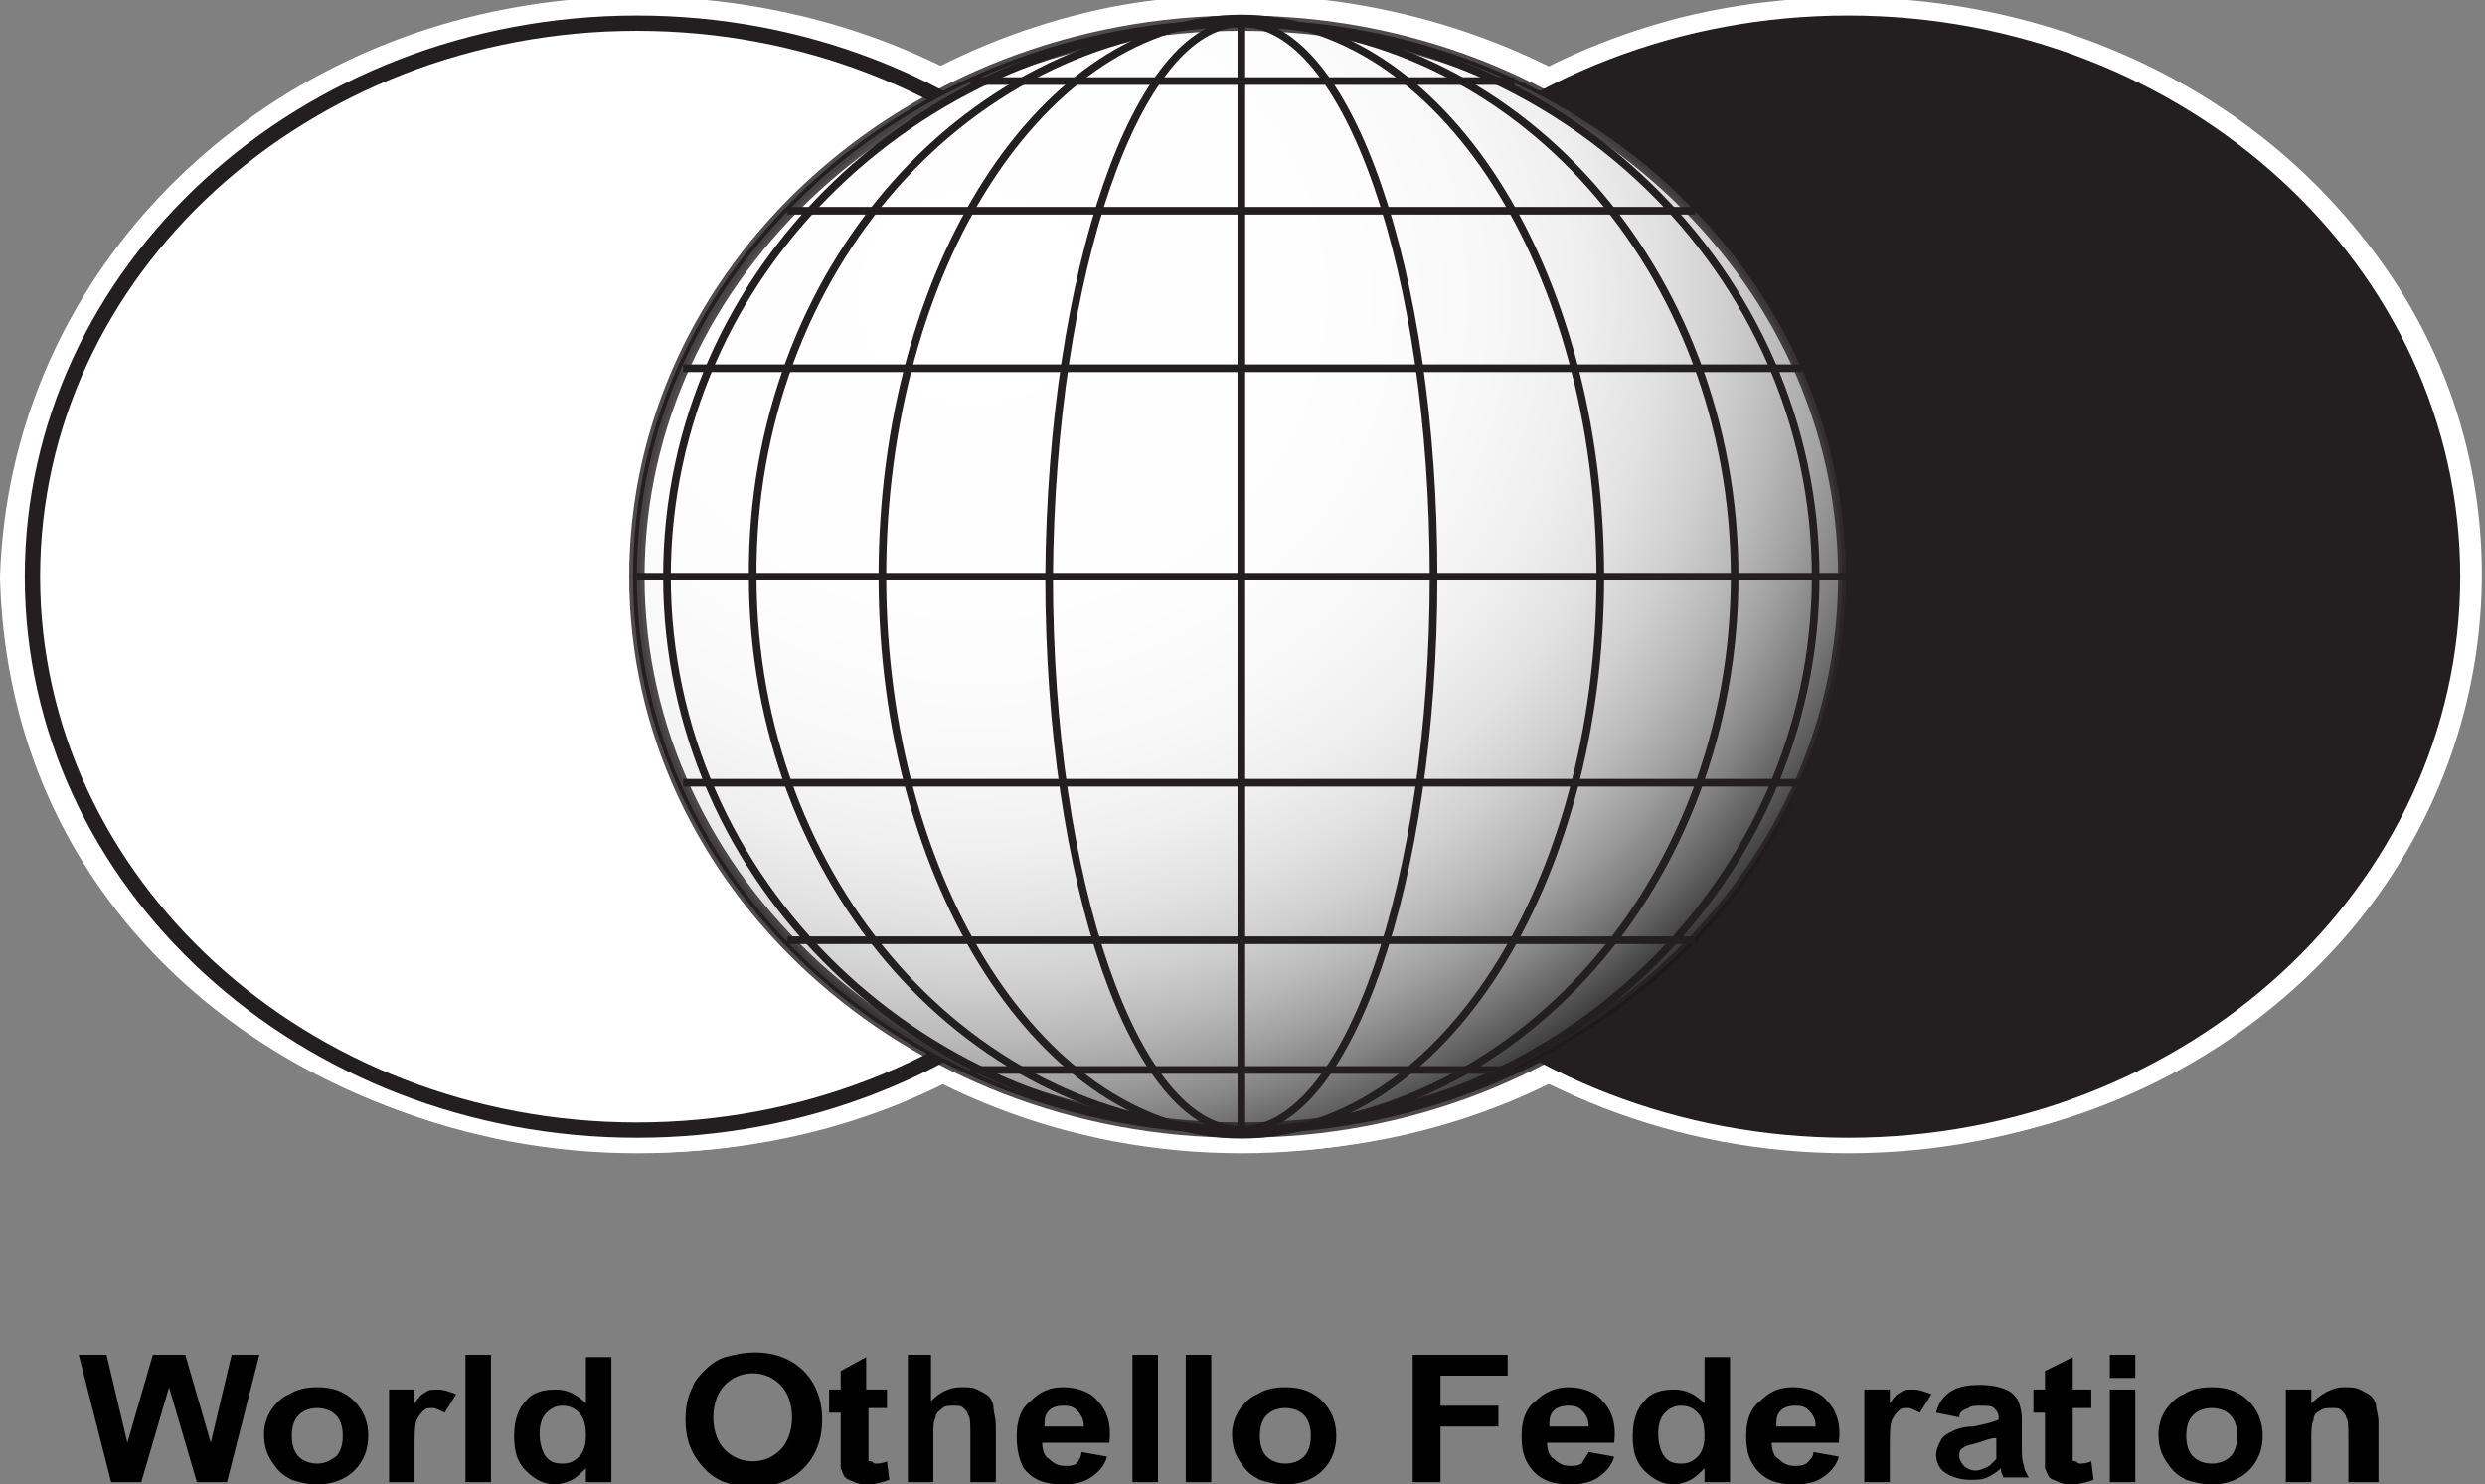 <?xml version="1.0" encoding="utf-8"?>
<!-- Generator: Adobe Illustrator 22.1.0, SVG Export Plug-In . SVG Version: 6.00 Build 0)  -->
<svg version="1.1" id="Laag_1" xmlns="http://www.w3.org/2000/svg" xmlns:xlink="http://www.w3.org/1999/xlink" x="0px" y="0px"
	 viewBox="0 0 107.3 64.1" style="enable-background:new 0 0 107.3 64.1;" xml:space="preserve">
<rect x="0" y="0" width="107.3" height="64.1" fill="#808080" stroke="none"/>
<style type="text/css">
	.st0{fill:#FFFFFF;}
	.st1{fill:none;stroke:#231F20;stroke-width:0.662;}
	.st2{fill:#231F20;stroke:#231F20;stroke-width:0.662;}
	.st3{fill:#FFFFFF;stroke:#231F20;stroke-width:0.331;}
	.st4{opacity:0.8;fill:url(#shading_1_);stroke:#231F20;stroke-width:0.662;}
	.st5{fill:none;stroke:#231F20;stroke-width:0.331;}
</style>
<g id="WOF">
	<g>
		<path class="st0" d="M0.3,24.9C0.3,11.1,12.5,0,27.5,0c15,0,27.2,11.1,27.2,24.9c0,13.7-12.2,24.9-27.2,24.9
			C12.5,49.8,0.3,38.6,0.3,24.9z"/>
		<g>
			<path class="st0" d="M0.6,24.8C1.1,10,14.3-0.5,28.8,0.2c13.3,0.6,25.5,10.9,25.5,24.7c0,15.1-14.5,25.6-28.9,24.5
				C12.2,48.5,1,38.3,0.6,24.8C0.6,24.6,0,24.7,0,25c0.7,24.2,32.7,32.8,48.3,16.2c7.6-8.1,8.8-20.5,2.4-29.7
				C44.5,2.3,32.6-1.7,21.8,0.4C9.8,2.7,0.4,12.5,0,24.9C0,25.2,0.6,25.1,0.6,24.8z"/>
		</g>
	</g>
	<g>
		<path class="st0" d="M52.6,24.9C52.6,11.1,64.8,0,79.8,0c15,0,27.2,11.1,27.2,24.9c0,13.7-12.2,24.9-27.2,24.9
			C64.8,49.8,52.6,38.6,52.6,24.9z"/>
		<g>
			<path class="st0" d="M52.9,24.8C53.4,8.3,69.4-2.3,85.1,0.7c11.6,2.2,21.5,12.1,21.5,24.3c0,16.4-16.9,27.1-32.2,24.1
				C62.5,46.8,53.3,37.1,52.9,24.8c0-0.1-0.6,0-0.6,0.2c0.7,24,32.2,32.5,47.9,16.6c8.5-8.6,9.4-22.1,1.7-31.5
				C95,1.5,83.3-1.8,72.8,0.7C61.4,3.5,52.6,13,52.3,25C52.3,25,52.9,25,52.9,24.8z"/>
		</g>
	</g>
	<g>
		<path class="st0" d="M26.4,24.9C26.4,11.1,38.6,0,53.6,0c15,0,27.2,11.1,27.2,24.9c0,13.7-12.2,24.9-27.2,24.9
			C38.6,49.8,26.4,38.6,26.4,24.9z"/>
		<g>
			<path class="st0" d="M26.8,24.8C27.2,9.9,40.5-0.4,55,0.2c13.2,0.5,25.5,11,25.5,24.7c0,14.8-14,25.3-28.2,24.6
				C38.8,48.9,27.2,38.6,26.8,24.8c0-0.3-0.6-0.2-0.6,0.1c0.7,23.9,32,32.8,47.9,16.7c7.8-7.9,9.4-20.2,3.2-29.6
				C71.1,2.5,59-1.8,48,0.3C36,2.7,26.5,12.4,26.1,24.9C26.1,25.2,26.8,25.1,26.8,24.8z"/>
		</g>
	</g>
	<g id="logo">
		<path class="st1" d="M1.4,24.9C1.4,11.7,13.1,1,27.5,1c14.4,0,26.1,10.7,26.1,23.9c0,13.2-11.7,23.9-26.1,23.9
			C13.1,48.8,1.4,38.1,1.4,24.9z"/>
		<path class="st2" d="M53.6,24.9C53.6,11.7,65.3,1,79.8,1c14.4,0,26.1,10.7,26.1,23.9c0,13.2-11.7,23.9-26.1,23.9
			C65.3,48.8,53.6,38.1,53.6,24.9z"/>
		<path class="st3" d="M27.5,24.9C27.5,11.7,39.2,1,53.6,1c14.4,0,26.1,10.7,26.1,23.9c0,13.2-11.7,23.9-26.1,23.9
			C39.2,48.8,27.5,38.1,27.5,24.9z"/>
		
			<radialGradient id="shading_1_" cx="-18.402" cy="441.622" r="125.524" gradientTransform="matrix(0.346 0 0 0.317 48.452 -127.144)" gradientUnits="userSpaceOnUse">
			<stop  offset="0" style="stop-color:#FFFFFF"/>
			<stop  offset="0.373" style="stop-color:#FDFDFD"/>
			<stop  offset="0.507" style="stop-color:#F6F6F6"/>
			<stop  offset="0.603" style="stop-color:#EBEBEB"/>
			<stop  offset="0.68" style="stop-color:#DADADA"/>
			<stop  offset="0.746" style="stop-color:#C4C4C4"/>
			<stop  offset="0.805" style="stop-color:#A8A8A8"/>
			<stop  offset="0.858" style="stop-color:#888888"/>
			<stop  offset="0.907" style="stop-color:#626262"/>
			<stop  offset="0.952" style="stop-color:#373737"/>
			<stop  offset="0.993" style="stop-color:#090909"/>
			<stop  offset="1" style="stop-color:#000000"/>
		</radialGradient>
		<path id="shading" class="st4" d="M27.5,24.9C27.5,11.7,39.2,1,53.6,1c14.4,0,26.1,10.7,26.1,23.9c0,13.2-11.7,23.9-26.1,23.9
			C39.2,48.8,27.5,38.1,27.5,24.9z"/>
		<line class="st5" x1="27.5" y1="24.9" x2="79.8" y2="24.9"/>
		<line class="st5" x1="29.5" y1="15.9" x2="77.8" y2="15.9"/>
		<line class="st5" x1="34" y1="9.1" x2="73.2" y2="9.1"/>
		<line class="st5" x1="41.9" y1="3.5" x2="65.4" y2="3.5"/>
		<line class="st5" x1="29.5" y1="33.8" x2="77.8" y2="33.8"/>
		<line class="st5" x1="34" y1="40.6" x2="73.2" y2="40.6"/>
		<line class="st5" x1="41.9" y1="46.2" x2="65.4" y2="46.2"/>
		<path class="st5" d="M28.8,24.9C28.8,11.7,39.9,1,53.6,1c13.7,0,24.8,10.7,24.8,23.9c0,13.2-11.1,23.9-24.8,23.9
			C39.9,48.8,28.8,38.1,28.8,24.9z"/>
		<path class="st5" d="M74.9,24.9c0,13.2-9.5,23.9-21.2,23.9c-11.7,0-21.2-10.7-21.2-23.9C32.4,11.7,41.9,1,53.6,1
			C65.4,1,74.9,11.7,74.9,24.9z"/>
		<path class="st5" d="M69.1,24.9c0,13.3-6.9,24.1-15.5,24.1c-8.5,0-15.5-10.8-15.5-24.1c0-13.3,6.9-24.1,15.5-24.1
			C62.2,0.8,69.1,11.6,69.1,24.9z"/>
		<path class="st5" d="M61.9,24.9c0,13.2-3.7,23.9-8.3,23.9c-4.6,0-8.3-10.7-8.3-23.9C45.4,11.7,49.1,1,53.6,1
			C58.2,1,61.9,11.7,61.9,24.9z"/>
		<line class="st5" x1="53.6" y1="48.8" x2="53.6" y2="0.8"/>
	</g>
	<g>
		<path d="M4.8,64l-1.4-5.5h1.2l0.9,3.8l1.1-3.8H8l1.1,3.8l0.9-3.8h1.2L9.8,64H8.5l-1.2-4.1L6.1,64H4.8z"/>
		<path d="M11.4,61.9c0-0.3,0.1-0.7,0.3-1c0.2-0.3,0.5-0.6,0.8-0.7c0.3-0.2,0.7-0.3,1.2-0.3c0.7,0,1.2,0.2,1.6,0.6
			c0.4,0.4,0.6,0.9,0.6,1.5c0,0.6-0.2,1.1-0.6,1.5c-0.4,0.4-1,0.6-1.6,0.6c-0.4,0-0.8-0.1-1.1-0.2c-0.4-0.2-0.6-0.4-0.8-0.7
			C11.5,62.8,11.4,62.4,11.4,61.9z M12.6,62c0,0.4,0.1,0.7,0.3,0.9c0.2,0.2,0.5,0.3,0.8,0.3c0.3,0,0.5-0.1,0.8-0.3
			c0.2-0.2,0.3-0.5,0.3-0.9c0-0.4-0.1-0.7-0.3-0.9c-0.2-0.2-0.5-0.3-0.8-0.3c-0.3,0-0.6,0.1-0.8,0.3C12.7,61.3,12.6,61.6,12.6,62z"
			/>
		<path d="M17.9,64h-1.1v-4h1.1v0.6c0.2-0.3,0.3-0.4,0.5-0.5c0.1-0.1,0.3-0.1,0.5-0.1c0.3,0,0.5,0.1,0.8,0.2L19.2,61
			c-0.2-0.1-0.4-0.2-0.5-0.2c-0.2,0-0.3,0-0.4,0.1c-0.1,0.1-0.2,0.2-0.3,0.4c-0.1,0.2-0.1,0.7-0.1,1.3V64z"/>
		<path d="M20.1,64v-5.5h1.1V64H20.1z"/>
		<path d="M26.4,64h-1.1v-0.6c-0.2,0.2-0.4,0.4-0.6,0.5c-0.2,0.1-0.5,0.2-0.7,0.2c-0.5,0-0.9-0.2-1.3-0.6c-0.4-0.4-0.5-0.9-0.5-1.5
			c0-0.7,0.2-1.2,0.5-1.5c0.3-0.4,0.8-0.5,1.3-0.5c0.5,0,0.9,0.2,1.3,0.6v-2h1.1V64z M23.3,61.9c0,0.4,0.1,0.7,0.2,0.9
			c0.2,0.3,0.4,0.4,0.8,0.4c0.3,0,0.5-0.1,0.7-0.3c0.2-0.2,0.3-0.5,0.3-0.9c0-0.5-0.1-0.8-0.3-1c-0.2-0.2-0.4-0.3-0.7-0.3
			c-0.3,0-0.5,0.1-0.7,0.3C23.4,61.2,23.3,61.5,23.3,61.9z"/>
		<path d="M29.6,61.3c0-0.6,0.1-1,0.3-1.4c0.1-0.3,0.3-0.5,0.6-0.8c0.2-0.2,0.5-0.4,0.8-0.5c0.4-0.1,0.8-0.2,1.3-0.2
			c0.9,0,1.6,0.3,2.1,0.8c0.5,0.5,0.8,1.2,0.8,2.1c0,0.9-0.3,1.6-0.8,2.1c-0.5,0.5-1.2,0.8-2.1,0.8c-0.9,0-1.6-0.2-2.1-0.7
			C29.8,62.8,29.6,62.1,29.6,61.3z M30.8,61.2c0,0.6,0.2,1.1,0.5,1.4c0.3,0.3,0.7,0.5,1.2,0.5c0.5,0,0.9-0.2,1.2-0.5
			c0.3-0.3,0.5-0.8,0.5-1.4c0-0.6-0.2-1.1-0.5-1.4c-0.3-0.3-0.7-0.5-1.2-0.5c-0.5,0-0.9,0.2-1.2,0.5C31,60.1,30.8,60.6,30.8,61.2z"
			/>
		<path d="M38.3,60v0.8h-0.8v1.6c0,0.3,0,0.5,0,0.6c0,0.1,0,0.1,0.1,0.1c0.1,0,0.1,0.1,0.2,0.1c0.1,0,0.3,0,0.5-0.1l0.1,0.8
			c-0.3,0.1-0.6,0.2-0.9,0.2c-0.2,0-0.4,0-0.6-0.1c-0.2-0.1-0.3-0.1-0.4-0.2c-0.1-0.1-0.1-0.2-0.2-0.4c0-0.1,0-0.4,0-0.7v-1.7h-0.5
			V60h0.5v-0.8l1.1-0.6V60H38.3z"/>
		<path d="M40.2,58.5v2c0.4-0.4,0.8-0.6,1.3-0.6c0.3,0,0.5,0,0.7,0.1c0.2,0.1,0.4,0.2,0.5,0.3c0.1,0.1,0.2,0.3,0.2,0.5
			c0,0.2,0.1,0.4,0.1,0.8V64h-1.1v-2.1c0-0.4,0-0.7-0.1-0.8c0-0.1-0.1-0.2-0.2-0.3c-0.1-0.1-0.2-0.1-0.4-0.1c-0.2,0-0.4,0-0.5,0.1
			c-0.1,0.1-0.3,0.2-0.3,0.4c-0.1,0.2-0.1,0.4-0.1,0.8v2h-1.1v-5.5H40.2z"/>
		<path d="M46.7,62.7l1.1,0.2c-0.1,0.4-0.4,0.7-0.7,0.9c-0.3,0.2-0.7,0.3-1.2,0.3c-0.8,0-1.3-0.2-1.7-0.7C44,63,43.9,62.6,43.9,62
			c0-0.7,0.2-1.2,0.6-1.5c0.4-0.4,0.8-0.6,1.4-0.6c0.6,0,1.2,0.2,1.5,0.6c0.4,0.4,0.6,1,0.5,1.8H45c0,0.3,0.1,0.6,0.3,0.7
			c0.2,0.2,0.4,0.3,0.7,0.3c0.2,0,0.3,0,0.5-0.1C46.6,63,46.7,62.9,46.7,62.7z M46.8,61.6c0-0.3-0.1-0.5-0.3-0.7
			c-0.2-0.2-0.4-0.2-0.6-0.2c-0.3,0-0.5,0.1-0.6,0.2c-0.2,0.2-0.2,0.4-0.2,0.7H46.8z"/>
		<path d="M48.9,64v-5.5H50V64H48.9z"/>
		<path d="M51.2,64v-5.5h1.1V64H51.2z"/>
		<path d="M53.2,61.9c0-0.3,0.1-0.7,0.3-1c0.2-0.3,0.5-0.6,0.8-0.7c0.3-0.2,0.7-0.3,1.2-0.3c0.7,0,1.2,0.2,1.6,0.6
			c0.4,0.4,0.6,0.9,0.6,1.5c0,0.6-0.2,1.1-0.6,1.5c-0.4,0.4-1,0.6-1.6,0.6c-0.4,0-0.8-0.1-1.1-0.2c-0.4-0.2-0.6-0.4-0.8-0.7
			C53.3,62.8,53.2,62.4,53.2,61.9z M54.4,62c0,0.4,0.1,0.7,0.3,0.9c0.2,0.2,0.5,0.3,0.8,0.3c0.3,0,0.6-0.1,0.8-0.3
			c0.2-0.2,0.3-0.5,0.3-0.9c0-0.4-0.1-0.7-0.3-0.9c-0.2-0.2-0.5-0.3-0.8-0.3c-0.3,0-0.6,0.1-0.8,0.3C54.5,61.3,54.4,61.6,54.4,62z"
			/>
		<path d="M61,64v-5.5h4.1v0.9h-2.9v1.3h2.5v0.9h-2.5V64H61z"/>
		<path d="M68.6,62.7l1.1,0.2c-0.1,0.4-0.4,0.7-0.7,0.9c-0.3,0.2-0.7,0.3-1.2,0.3c-0.8,0-1.3-0.2-1.7-0.7c-0.3-0.4-0.4-0.8-0.4-1.4
			c0-0.7,0.2-1.2,0.6-1.5c0.4-0.4,0.9-0.6,1.4-0.6c0.6,0,1.2,0.2,1.5,0.6c0.4,0.4,0.6,1,0.5,1.8h-2.9c0,0.3,0.1,0.6,0.3,0.7
			c0.2,0.2,0.4,0.3,0.7,0.3c0.2,0,0.3,0,0.5-0.1C68.4,63,68.5,62.9,68.6,62.7z M68.6,61.6c0-0.3-0.1-0.5-0.3-0.7
			c-0.2-0.2-0.4-0.2-0.6-0.2c-0.3,0-0.5,0.1-0.6,0.2c-0.2,0.2-0.2,0.4-0.2,0.7H68.6z"/>
		<path d="M74.7,64h-1.1v-0.6c-0.2,0.2-0.4,0.4-0.6,0.5c-0.2,0.1-0.5,0.2-0.7,0.2c-0.5,0-0.9-0.2-1.3-0.6c-0.4-0.4-0.5-0.9-0.5-1.5
			c0-0.7,0.2-1.2,0.5-1.5c0.3-0.4,0.8-0.5,1.3-0.5c0.5,0,0.9,0.2,1.3,0.6v-2h1.1V64z M71.6,61.9c0,0.4,0.1,0.7,0.2,0.9
			c0.2,0.3,0.4,0.4,0.8,0.4c0.3,0,0.5-0.1,0.7-0.3c0.2-0.2,0.3-0.5,0.3-0.9c0-0.5-0.1-0.8-0.3-1c-0.2-0.2-0.4-0.3-0.7-0.3
			c-0.3,0-0.5,0.1-0.7,0.3C71.7,61.2,71.6,61.5,71.6,61.9z"/>
		<path d="M78.3,62.7l1.1,0.2c-0.1,0.4-0.4,0.7-0.7,0.9c-0.3,0.2-0.7,0.3-1.2,0.3c-0.8,0-1.3-0.2-1.7-0.7c-0.3-0.4-0.4-0.8-0.4-1.4
			c0-0.7,0.2-1.2,0.6-1.5c0.4-0.4,0.8-0.6,1.4-0.6c0.6,0,1.2,0.2,1.5,0.6c0.4,0.4,0.6,1,0.5,1.8h-2.9c0,0.3,0.1,0.6,0.3,0.7
			c0.2,0.2,0.4,0.3,0.7,0.3c0.2,0,0.3,0,0.5-0.1C78.2,63,78.3,62.9,78.3,62.7z M78.4,61.6c0-0.3-0.1-0.5-0.3-0.7
			c-0.2-0.2-0.4-0.2-0.6-0.2c-0.3,0-0.5,0.1-0.6,0.2c-0.2,0.2-0.2,0.4-0.2,0.7H78.4z"/>
		<path d="M81.6,64h-1.1v-4h1.1v0.6c0.2-0.3,0.3-0.4,0.5-0.5c0.1-0.1,0.3-0.1,0.5-0.1c0.3,0,0.5,0.1,0.8,0.2L82.9,61
			c-0.2-0.1-0.4-0.2-0.5-0.2c-0.2,0-0.3,0-0.4,0.1c-0.1,0.1-0.2,0.2-0.3,0.4c-0.1,0.2-0.1,0.7-0.1,1.3V64z"/>
		<path d="M84.6,61.2l-1-0.2c0.1-0.4,0.3-0.7,0.6-0.9c0.3-0.2,0.7-0.3,1.3-0.3c0.5,0,0.9,0.1,1.1,0.2c0.3,0.1,0.4,0.3,0.5,0.4
			c0.1,0.2,0.2,0.5,0.2,0.9l0,1.2c0,0.3,0,0.6,0.1,0.8c0,0.2,0.1,0.3,0.2,0.5h-1.1c0-0.1-0.1-0.2-0.1-0.3c0-0.1,0-0.1,0-0.1
			c-0.2,0.2-0.4,0.3-0.6,0.4c-0.2,0.1-0.5,0.1-0.7,0.1c-0.4,0-0.8-0.1-1.1-0.3c-0.3-0.2-0.4-0.5-0.4-0.8c0-0.2,0.1-0.4,0.2-0.6
			c0.1-0.2,0.3-0.3,0.5-0.4c0.2-0.1,0.5-0.2,0.9-0.2c0.5-0.1,0.9-0.2,1.1-0.3v-0.1c0-0.2-0.1-0.3-0.2-0.4c-0.1-0.1-0.3-0.1-0.6-0.1
			c-0.2,0-0.4,0-0.5,0.1C84.7,60.9,84.6,61,84.6,61.2z M86.1,62.1c-0.1,0-0.4,0.1-0.7,0.2c-0.3,0.1-0.5,0.1-0.6,0.2
			c-0.2,0.1-0.2,0.2-0.2,0.4c0,0.1,0.1,0.3,0.2,0.4c0.1,0.1,0.3,0.2,0.5,0.2c0.2,0,0.4-0.1,0.6-0.2c0.1-0.1,0.2-0.2,0.3-0.3
			c0-0.1,0-0.3,0-0.5V62.1z"/>
		<path d="M90.3,60v0.8h-0.8v1.6c0,0.3,0,0.5,0,0.6c0,0.1,0,0.1,0.1,0.1c0.1,0,0.1,0.1,0.2,0.1c0.1,0,0.3,0,0.5-0.1l0.1,0.8
			c-0.3,0.1-0.6,0.2-0.9,0.2c-0.2,0-0.4,0-0.6-0.1c-0.2-0.1-0.3-0.1-0.4-0.2c-0.1-0.1-0.1-0.2-0.2-0.4c0-0.1,0-0.4,0-0.7v-1.7h-0.5
			V60h0.5v-0.8l1.2-0.6V60H90.3z"/>
		<path d="M91.1,59.5v-1h1.1v1H91.1z M91.1,64v-4h1.1v4H91.1z"/>
		<path d="M93.2,61.9c0-0.3,0.1-0.7,0.3-1c0.2-0.3,0.5-0.6,0.8-0.7c0.3-0.2,0.7-0.3,1.2-0.3c0.7,0,1.2,0.2,1.6,0.6
			c0.4,0.4,0.6,0.9,0.6,1.5c0,0.6-0.2,1.1-0.6,1.5c-0.4,0.4-1,0.6-1.6,0.6c-0.4,0-0.8-0.1-1.1-0.2c-0.4-0.2-0.6-0.4-0.8-0.7
			C93.3,62.8,93.2,62.4,93.2,61.9z M94.4,62c0,0.4,0.1,0.7,0.3,0.9c0.2,0.2,0.5,0.3,0.8,0.3c0.3,0,0.6-0.1,0.8-0.3
			c0.2-0.2,0.3-0.5,0.3-0.9c0-0.4-0.1-0.7-0.3-0.9c-0.2-0.2-0.5-0.3-0.8-0.3c-0.3,0-0.6,0.1-0.8,0.3C94.5,61.3,94.4,61.6,94.4,62z"
			/>
		<path d="M102.5,64h-1.1v-2c0-0.4,0-0.7-0.1-0.8c0-0.1-0.1-0.2-0.2-0.3c-0.1-0.1-0.2-0.1-0.4-0.1c-0.2,0-0.4,0-0.5,0.1
			c-0.2,0.1-0.3,0.2-0.3,0.4c-0.1,0.2-0.1,0.5-0.1,0.9V64h-1.1v-4h1.1v0.6c0.4-0.4,0.9-0.7,1.4-0.7c0.3,0,0.5,0,0.7,0.1
			c0.2,0.1,0.4,0.2,0.5,0.3c0.1,0.1,0.2,0.3,0.2,0.4c0,0.2,0.1,0.4,0.1,0.7V64z"/>
	</g>
</g>
<g>
</g>
<g>
</g>
<g>
</g>
<g>
</g>
<g>
</g>
</svg>
